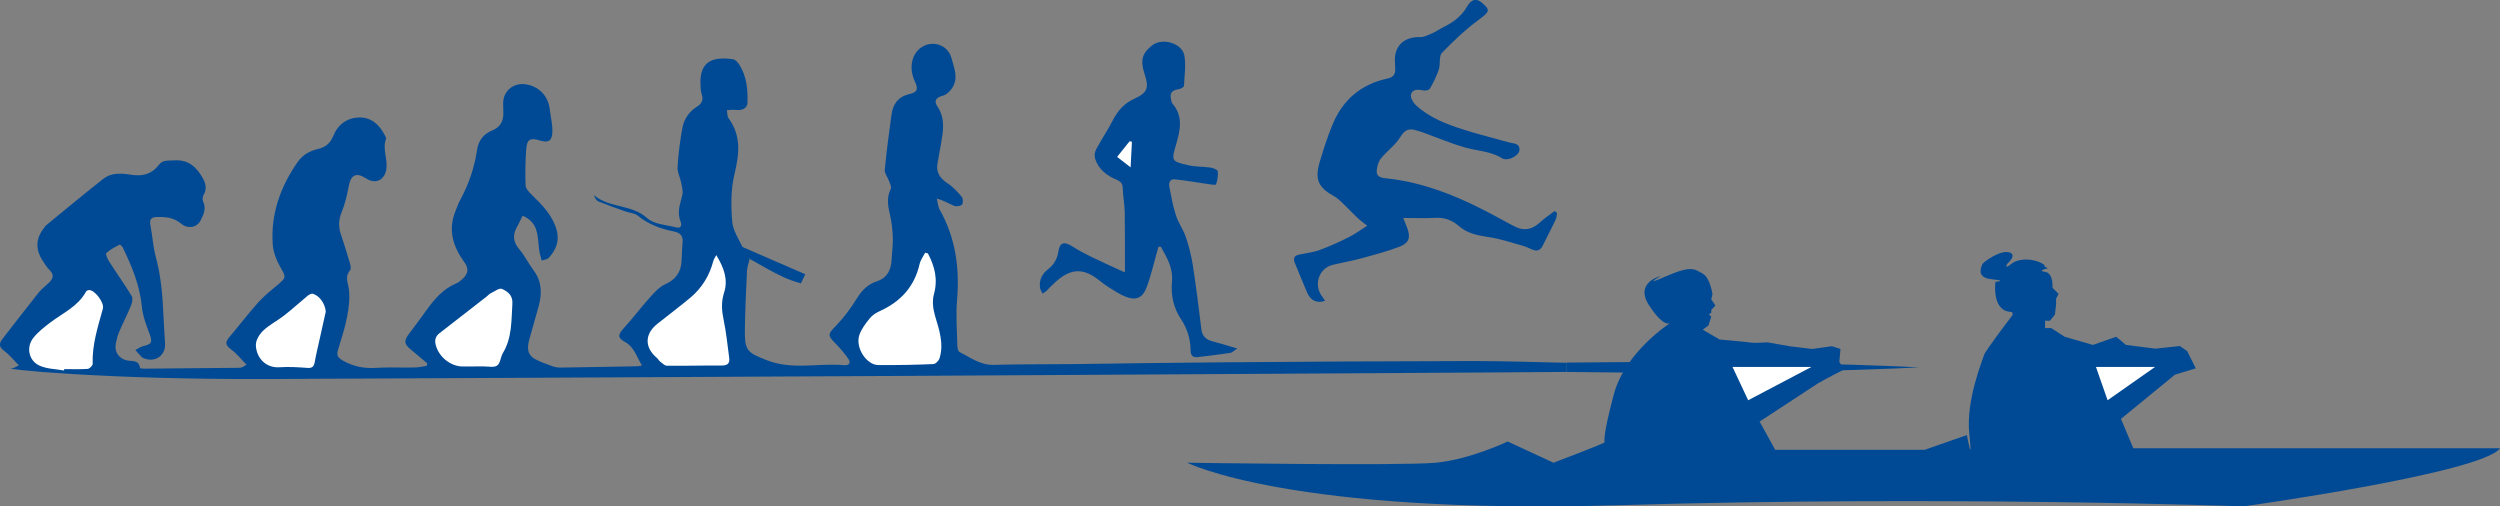 <?xml version="1.0" encoding="UTF-8"?>
<svg xmlns="http://www.w3.org/2000/svg" viewBox="0 0 229.61 46.51">
  <rect x="0" y="0" width="229.61" height="46.51" fill="#808080" stroke="none"/>
  <defs>
    <style>
      .cls-1, .cls-2 {
        fill: #004a95;
      }

      .cls-1, .cls-2, .cls-3, .cls-4 {
        stroke-width: 0px;
      }

      .cls-2, .cls-3 {
        fill-rule: evenodd;
      }

      .cls-3, .cls-4 {
        fill: #fff;
      }
    </style>
  </defs>
  <g id="Evolutie">
    <path class="cls-2" d="M73.56,26.02c-2.25-.56-4.01-2.05-6.1-2.91.1-.2.21-.41.31-.61,2.06.9,4.13,1.79,6.19,2.69-.14.28-.27.55-.4.83"/>
    <path class="cls-2" d="M143.9,34.16c-2.95.02-5.9.04-8.86.06-18.37.11-36.74.22-55.11.32-18.39.1-36.79.18-55.18.27-15.49.07-25.17-.96-23.59-1,.13,0,.25-.11.57-.25-.47-.48-.83-.94-1.28-1.28-.51-.38-.61-.66-.22-1.16,1.11-1.42,2.2-2.85,3.32-4.25.27-.33.62-.59.93-.89.38-.36.53-.72.09-1.16-.27-.27-.48-.6-.68-.92-.66-1.04-.6-2.03.17-2.99.06-.08.11-.16.18-.22,1.74-1.43,3.47-2.87,5.24-4.26.76-.6,1.69-.52,2.57-.38,1.04.16,1.9-.05,2.55-.92.36-.48.88-.36,1.38-.4,1.33-.1,2.1.63,2.67,1.68.26.48.36.98.04,1.5-.09.15-.11.42-.04.58.31.66.05,1.24-.24,1.78-.35.65-1.17.78-1.79.26-.65-.54-1.37-.62-2.16-.6-.51.01-.76.15-.65.73.19.97.24,1.96.49,2.91.49,1.78.63,3.59.71,5.41.04.86.1,1.73.15,2.59.06,1.05-.87,1.73-1.88,1.36-.09-.03-.19-.06-.26-.13-.2-.21-.39-.43-.59-.65.24-.12.46-.3.71-.36.8-.18.88-.36.59-1.14-.3-.8-.62-1.64-.7-2.48-.19-1.96-.92-3.71-1.76-5.45-.05-.11-.25-.27-.29-.25-.43.23-.88.45-1.22.78-.09.08.13.57.29.81.67,1.05,1.4,2.06,2.04,3.12.13.21.05.62-.06.88-.33.82-.74,1.61-1.09,2.43-.14.33-.23.68-.3,1.03-.15.74.21,1.34.92,1.56.48.15,1.18-.12,1.3.72,0,.04.26.06.4.06,2.91-.02,5.81-.05,8.72-.08.18,0,.35-.06.66-.29-.47-.47-.89-1.01-1.42-1.4-.48-.36-.58-.63-.18-1.1.9-1.06,1.74-2.17,2.67-3.21.56-.62,1.22-1.15,1.86-1.68.73-.61.68-.69.22-1.49-.37-.65-.69-1.41-.74-2.14-.2-2.79.69-5.29,2.27-7.57.47-.67,1.11-1.04,1.89-1.22.68-.15,1.13-.53,1.4-1.2.42-1.05,1.28-1.67,2.38-1.69,1.1-.03,1.86.66,2.35,1.63.05.11.15.25.12.33-.38.97.22,1.94,0,2.91-.21.94-1.03,1.26-1.83.73-.9-.59-1.41-.34-1.6.71-.15.82-.35,1.65-.66,2.41-.28.7-.29,1.34-.06,2.02.3.89.58,1.78.84,2.68.06.19.1.5,0,.62-.5.57-.19,1.11-.11,1.72.11.83,0,1.72-.16,2.55-.2,1.03-.53,2.04-.84,3.05-.15.48,0,.71.44.96.93.53,1.89.74,2.96.68,1.22-.08,2.45-.01,3.67-.04.36,0,.72-.1,1.08-.15.02-.07.04-.15.06-.22-.5-.42-1-.85-1.51-1.27-.65-.53-.66-.83-.14-1.5.57-.74,1.12-1.5,1.67-2.26.7-.96,1.48-1.83,2.61-2.31.22-.09.41-.25.59-.41.55-.52.61-.95.16-1.57-1.03-1.43-1.5-2.94-.8-4.67.14-.33.25-.68.42-.99.79-1.45,1.32-2.98,1.56-4.61.13-.85.57-1.48,1.38-1.8.76-.3,1.05-.86,1.04-1.63,0-.29-.02-.58-.02-.86,0-1.13.91-1.91,2.04-1.76,1.25.17,2.12,1.08,2.25,2.35.08.7.27,1.4.23,2.09-.04.79-.4.95-1.16.72-.87-.27-1.17-.11-1.24.8-.08,1.1-.1,2.21-.06,3.31,0,.28.28.59.5.81,1,.98,2,1.95,2.37,3.37.26.98-.1,1.8-.75,2.5-.14.15-.42.16-.64.24-.06-.21-.12-.42-.17-.63-.26-1.17.06-2.57-1.28-3.34-.08-.05-.17-.08-.31-.14-.17.34-.3.66-.48.97-.44.75-.41,1.4.18,2.1.51.6.86,1.33,1.33,1.96.77,1.03.76,2.14.45,3.29-.27,1.02-.59,2.03-.86,3.05-.09.34-.16.73-.08,1.06.06.27.31.56.55.7.52.28,1.08.48,1.64.68.24.09.51.14.77.13,2.35-.03,4.71-.08,7.06-.12.11,0,.22-.04.41-.08-.5-.8-.7-1.69-1.6-2.18-.67-.36-.59-.67-.08-1.23.85-.93,1.61-1.95,2.46-2.89.4-.45.85-.93,1.39-1.17.92-.42,1.39-1.07,1.46-2.03.05-.6.04-1.2.1-1.8.07-.62-.26-.89-.79-1-1.22-.24-2.34-.65-3.32-1.45-.29-.24-.75-.25-1.13-.39-.83-.29-1.66-.58-2.47-.91-.2-.08-.34-.32-.43-.59,1.41,1.21,3.46.82,4.88,2.11.64.58,1.78.62,2.7.86.44.11.5-.24.38-.54-.36-.86-.03-1.64.16-2.45.08-.35-.04-.76-.11-1.13-.1-.49-.37-.98-.33-1.45.07-1.19.23-2.38.44-3.56.15-.83.62-1.51,1.35-1.97.46-.28.6-.64.42-1.16-.08-.24-.09-.52-.1-.78-.14-2.32,1.23-2.66,2.98-2.41.23.03.47.32.61.54.65,1.07.77,2.26.72,3.48-.02.49-.5.72-1.15.63-.24-.03-.5.02-.74.03.05.25.02.55.15.73,1.19,1.62.99,3.3.55,5.14-.34,1.4-.33,2.92-.21,4.36.07.85.64,1.67,1.02,2.49.16.36.39.68.57,1-.07.32-.22.67-.23,1.02-.09,1.92-.19,3.84-.2,5.76,0,1.67.42,1.82,1.96,2.44,2.38.96,4.77.26,7.15.48.47.04.66-.21.38-.61-.36-.5-.76-.98-1.19-1.41-.73-.74-.67-.84.06-1.59.74-.76,1.38-1.64,1.94-2.54.46-.73.99-1.28,1.81-1.55.96-.31,1.32-1.03,1.37-1.98.03-.67.13-1.34.11-2.01-.02-.71-.1-1.43-.26-2.12-.19-.82-.33-1.58.07-2.38.09-.18-.07-.49-.16-.73-.12-.35-.42-.69-.39-1.02.16-1.69.39-3.38.62-5.07.13-.95.58-1.63,1.61-1.88.8-.19.86-.46.53-1.18-.55-1.18-.32-2.46.56-3.09,1.04-.75,2.5-.26,2.81.96.24.92.67,1.84.05,2.76-.19.28-.49.59-.79.67-.66.17-.92.46-.55,1.01.75,1.12.52,2.3.32,3.48-.1.62-.24,1.23-.33,1.84-.11.76.28,1.3.92,1.72.5.32.93.79,1.32,1.25.13.15.14.57.03.71-.12.15-.51.21-.71.13-.5-.2-.95-.5-1.61-.67.09.34.1.72.27,1.02,1.47,2.61,1.84,5.4,1.59,8.34-.12,1.38,0,2.77.03,4.16,0,.2.07.51.21.58.99.49,1.89,1.2,3.11,1.17,2.44-.07,4.89-.04,7.33-.07,4.4-.05,8.79-.13,13.19-.16,7.85-.06,15.71-.11,23.56-.12,2.86,0,5.71.1,8.57.16v.86Z"/>
    <path class="cls-3" d="M85.21,23.27l-.24-.06c-.18.35-.43.68-.51,1.04-.47,2.08-1.75,3.46-3.65,4.32-.34.15-.7.38-.93.67-.38.47-.78.99-.96,1.55-.37,1.15.66,2.73,1.75,2.74,1.68.01,3.36-.02,5.04-.09.21,0,.51-.31.58-.53.42-1.36-.04-2.64-.42-3.93-.18-.61-.26-1.35-.1-1.94.39-1.38.08-2.58-.55-3.77"/>
    <path class="cls-3" d="M65.79,23.42c-.15.28-.23.39-.27.52-.34,1.34-1.03,2.48-2.08,3.37-1.01.85-2.07,1.63-3.1,2.46-1.15.94-1.14,2.16,0,3.11.11.09.17.24.28.32.2.15.42.39.64.39,1.68.02,3.36-.03,5.04-.02.55,0,.74-.22.67-.73-.16-1.14-.26-2.28-.5-3.41-.18-.87-.25-1.68.03-2.54.39-1.2,0-2.29-.72-3.47"/>
    <path class="cls-3" d="M43.61,33.67v-.02c.26,0,.53,0,.79,0,.43,0,.97.13,1.26-.08.3-.21.31-.78.53-1.15.85-1.41.77-2.98.87-4.54.05-.77-.45-1.12-.97-1.35-.23-.1-.67.24-1.01.4-.15.07-.26.21-.39.31-1.44,1.12-2.87,2.24-4.31,3.35-.4.31-.48.65-.35,1.13.29,1.08,1.38,1.95,2.5,1.94.36,0,.72,0,1.08,0"/>
    <path class="cls-3" d="M5.88,34.02s.01-.08.02-.12c.72,0,1.44.03,2.15-.02.17-.01.47-.31.46-.46-.06-1.76.48-3.41.94-5.07.15-.53-.73-1.72-1.27-1.71-.1,0-.25.07-.29.16-.73,1.34-2.09,1.93-3.23,2.79-.57.43-1.15.88-1.59,1.43-.69.86-.44,2.11.56,2.56.68.31,1.5.31,2.26.45"/>
    <path class="cls-3" d="M29.92,28.64c-.05-.71-.54-1.47-1.19-1.66-.13-.04-.34.08-.47.18-.73.6-1.43,1.25-2.18,1.83-.62.48-1.35.84-1.91,1.38-.35.33-.69.89-.67,1.34.04,1.13.89,2.11,2.18,2.02.85-.06,1.72,0,2.58.06.44.03.58-.15.65-.55.12-.7.3-1.4.45-2.1.19-.84.37-1.68.56-2.52"/>
    <path class="cls-2" d="M143,19.56c-.07-.06-.14-.12-.21-.18-.43.33-.9.62-1.29.99-.66.62-1.37.89-2.23.5-.5-.23-.98-.51-1.46-.77-3.33-1.82-6.76-3.35-10.58-3.73-.53-.05-.85-.24-.78-.77.05-.37.16-.78.39-1.06.56-.68,1.33-1.22,1.78-1.97.42-.7.85-.8,1.51-.58.18.06.37.1.55.17,1.28.47,2.54,1,3.85,1.38,1.14.33,2.36.33,3.43,1,.5.31,1.54-.22,1.59-.74.06-.66-.53-.6-.95-.72-1.39-.39-2.79-.73-4.16-1.17-1.58-.5-3.14-1.09-4.39-2.24-.26-.24-.53-.71-.46-.99.12-.49.62-.48,1.09-.38.2.05.57-.01.64-.15.33-.56.62-1.16.83-1.77.16-.49-.01-1.21.28-1.52,1.08-1.12,2.22-2.19,3.47-3.11.9-.66,1.02-.85.15-1.54-.47-.38-.93-.29-1.33.42-.49.86-1.22,1.4-2.07,1.82-.39.19-.74.45-1.14.62-.35.15-.74.35-1.1.34-1.47-.05-2.4.85-2.29,2.29.01.19,0,.39.02.58.05.55-.19.83-.74.94-2.44.53-4.11,1.99-5.04,4.28-.46,1.13-.84,2.3-1.18,3.47-.44,1.55-.06,2.28,1.36,3.06.4.22.73.6,1.07.92.38.36.73.75,1.12,1.11.24.22.5.41.84.67-.64.4-1.15.79-1.72,1.07-.87.43-1.76.84-2.67,1.17-.6.22-1.26.28-1.89.42-.44.09-.53.36-.37.75.38.92.75,1.86,1.15,2.77.31.71.9.97,1.63.72-.08-.12-.15-.25-.23-.35-.86-1.05-.37-2.63.92-2.95.86-.21,1.74-.36,2.6-.59,1.2-.33,2.41-.64,3.57-1.09.88-.34,1.01-.88.67-1.75-.09-.23-.18-.47-.35-.88,1.06,0,1.99.04,2.91-.01.85-.05,1.56.19,2.18.74.78.68,1.71.87,2.71,1.02,1.05.15,2.08.49,3.11.78.32.09.63.24.94.37.42.18.74.09.95-.34.39-.8.81-1.58,1.19-2.38.09-.19.1-.43.14-.65"/>
    <path class="cls-2" d="M103.24,25.01c.05-.06.08-.08.08-.1,0-1.81,0-3.62-.02-5.43-.01-.72-.16-1.43-.18-2.15-.01-.42-.14-.64-.54-.81-.92-.38-1.68-.95-2-1.94-.08-.26-.04-.62.09-.86.49-.91,1.07-1.76,1.54-2.68.46-.89,1.05-1.56,1.99-1.98,1.19-.54,1.34-1.01.93-2.24-.42-1.27-.25-1.93.71-2.67.92-.71,2.75-.18,2.94.96.15.9.01,1.85-.04,2.78,0,.11-.29.27-.47.3-.66.1-.86.35-.71.99.03.12.05.25.12.33,1.01,1.17.72,2.46.34,3.75-.44,1.52-.45,1.55,1.1,1.91.67.16,1.38.12,2.06.22.25.04.65.2.67.34.04.4-.03.83-.17,1.21-.03.07-.53,0-.82-.05-.99-.14-1.97-.32-2.96-.42-.46-.05-.57.35-.5.69.17.89.33,1.78.61,2.64.22.68.67,1.28.9,1.96.29.85.51,1.74.65,2.63.3,1.94.54,3.9.78,5.85.08.65.44.96,1.03,1.11.69.18,1.37.39,2.27.66-.33.21-.47.37-.64.4-.99.15-1.99.27-2.99.39-.45.05-.66-.15-.66-.62-.01-1.03-.3-1.99-.87-2.85-.71-1.06-.96-2.24-.84-3.5.11-1.22-.47-2.19-1.03-3.17-.07,0-.14,0-.21,0-.06.23-.12.46-.19.69-.3,1.03-.53,2.09-.92,3.09-.38.97-1.01,1.19-1.98.78-.48-.2-.93-.5-1.38-.77-.32-.2-.64-.43-.93-.67-1.9-1.53-3.14-.92-4.82.87-.12.13-.28.22-.42.32-.08-.18-.22-.35-.24-.54-.1-.7.18-1.27.73-1.7.57-.43.87-.99.97-1.7.11-.74.53-.86,1.17-.46.58.37,1.19.7,1.82,1.01,1,.49,2.02.94,3.06,1.42"/>
    <path class="cls-3" d="M103.96,13.02c-.07-.02-.14-.03-.21-.05-.37.46-.74.92-1.15,1.44.39.3.73.56,1.24.96.05-.95.08-1.65.12-2.35"/>
    <path class="cls-2" d="M143.9,34.16c2.91.02,4.38.06,7.49.08,3.11-.02,6.21-.04,9.13-.07,2.91-.02,5.63-.11,7.96-.15,2.33-.04,4.27-.14,5.63-.18,1.36-.06,2.14-.1,2.14-.1,0,0-.78-.03-2.14-.1-1.36-.04-3.3-.14-5.63-.18-2.33-.04-5.05-.14-7.96-.15-2.91-.02-6.02-.04-9.13-.07-3.11.02-4.58.03-7.49.06"/>
  </g>
  <g id="Bootje">
    <path class="cls-1" d="M229.61,41.17h-33.68l-1.13-2.7,4.96-4.06,1.91-.58-.79-1.58-.67-.47-2.25.24-2.7-.34-.9-.75-2.14.75-2.59-.75-1.24-.8h-.56v-.67h.45l.45-.56.11-.9v-.56l.23-.45-.56-.56s.11-1.35-.68-1.46c-.79-.11.25-.33.25-.33l-.34-.19s.26-.07-.45-.38c-.71-.3-1.91-.38-2.59.19-.68.56-.34-.04-.34-.04,0,0,.98-.83.15-1.05-.83-.22-2.4.94-2.44,1.09-.04.15-.68,1.24.86,1.39,1.54.15.34.23.34.23,0,0-.34,2.48,1.2,2.74,1.54.26.34,0,.34,0l.04.3s-2.55,3.34-2.63,3.69c-.08.36-1.69,4.11-1.35,7.27.34,3.15-.22.08-.22.08l-3.87,1.35h-13.74l-1.43-2.59s4.92-3.23,5.33-3.49c.41-.26,2.44-1.3,2.44-1.3l-.45-.69.11-1.19-.79-.25-1.8.25-2.03-.24-2.1-.37s-1.2.08-1.39.04c-.19-.04-3-.3-3-.3l-1.54-.9.52-.38.26-.83-.23-.19.23-.15v-.26l.38-.41-.38-.56.11-.49s-.23-1.54-.9-1.88-.9-.83-3.3.22c-2.4,1.05-.53,0-.53,0,0,0-2.48.56-1.09,2.7,1.39,2.14,1.95,1.61,1.95,1.61,0,0-4.13,2.63-5.18,6.53-1.05,3.9-.86,4.32-.86,4.43s-4.69,1.88-4.69,1.88l-4.21-1.95s-3.44,1.65-6.6,1.95c-3.15.3-22.83,0-22.83,0,0,0,9.46,4.8,39.65,3.9,30.19-.9,57.37.11,57.37.11,0,0,21.88-3.05,23.56-5.34"/>
    <polygon class="cls-4" points="159.12 33.7 162.37 33.7 166.37 33.7 160.56 36.76 159.12 33.7"/>
    <polygon class="cls-4" points="192.5 33.7 194.93 33.7 197.93 33.7 193.57 36.76 192.5 33.7"/>
  </g>
</svg>